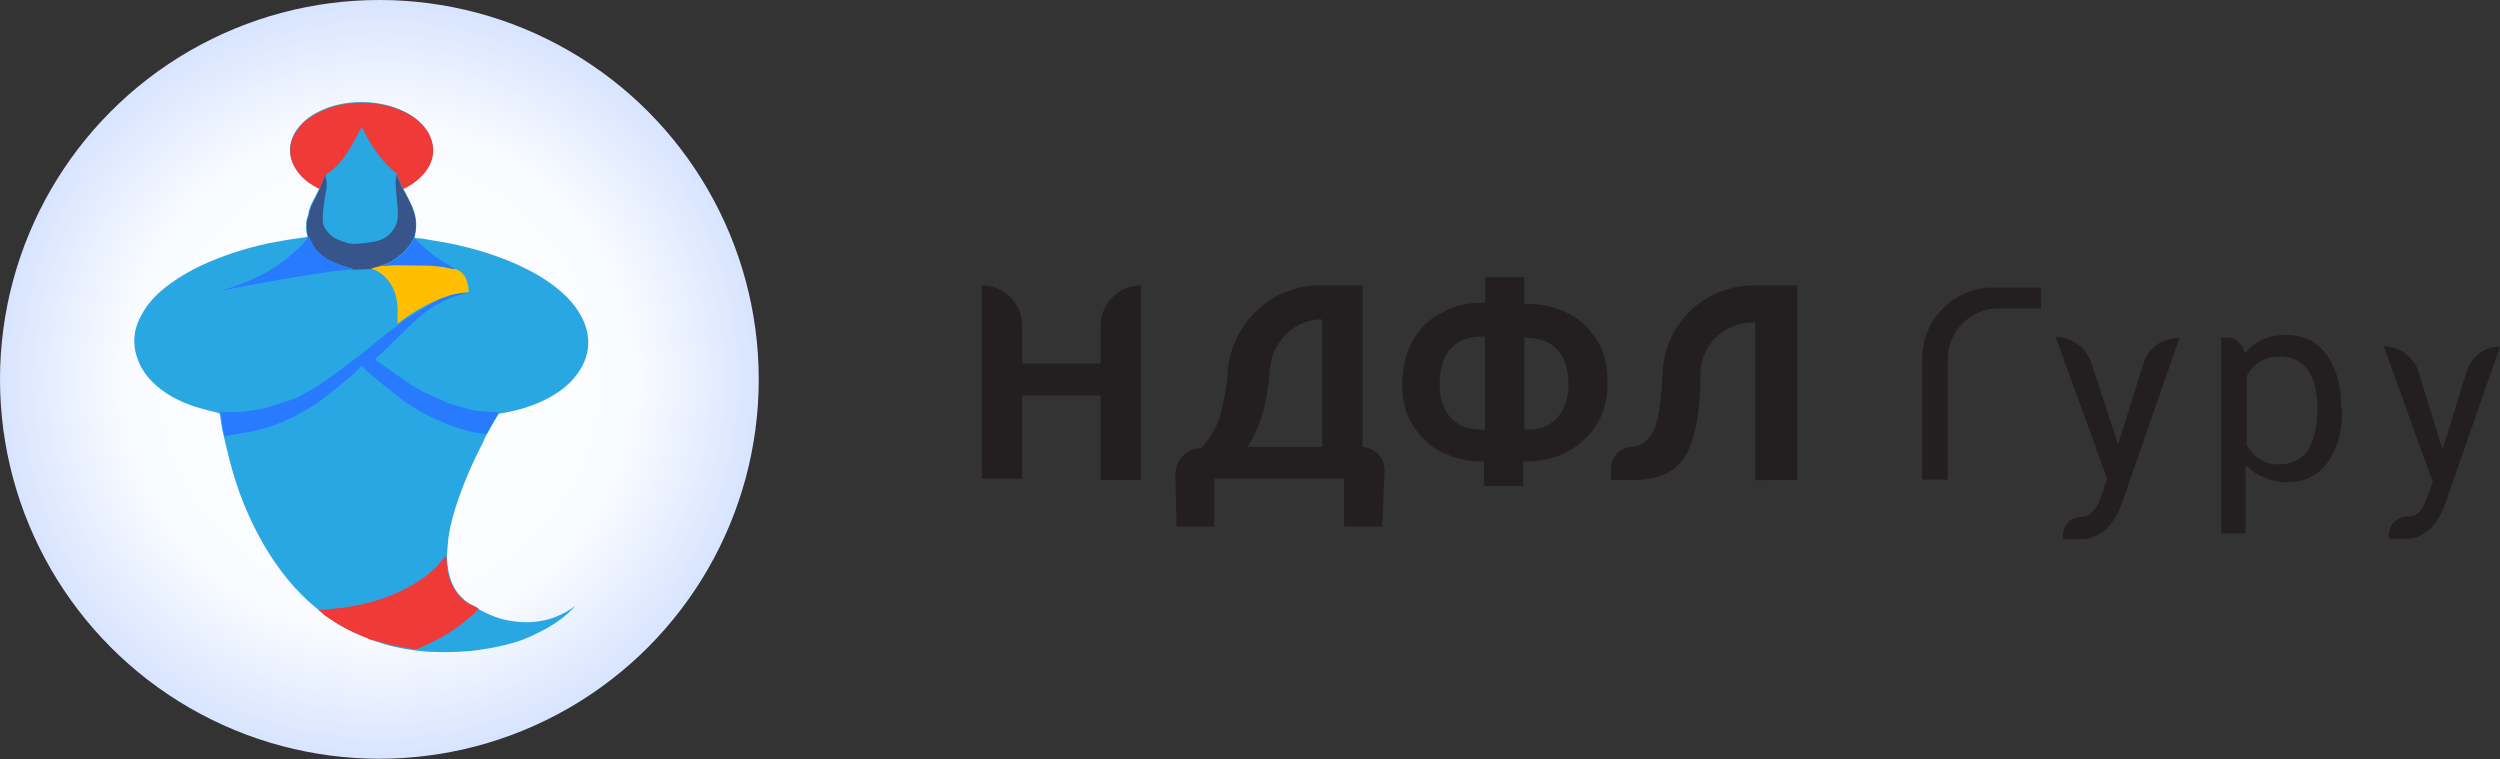 <?xml version="1.0" encoding="utf-8"?>
<!-- Generator: Adobe Illustrator 22.0.1, SVG Export Plug-In . SVG Version: 6.00 Build 0)  -->
<svg version="1.1" id="Слой_1" xmlns="http://www.w3.org/2000/svg" xmlns:xlink="http://www.w3.org/1999/xlink" x="0px" y="0px"
	 viewBox="0 0 800 242.9" style="enable-background:new 0 0 800 242.9;" xml:space="preserve">
<rect x="0" y="0" width="800" height="242.9" fill="#333333" stroke="none"/>
<style type="text/css">
	.st0{fill:url(#SVGID_1_);}
	.st1{fill:#231F20;}
	.st2{fill:#29A7E2;}
	.st3{fill:#EF3A38;}
	.st4{fill:#37558B;}
	.st5{fill:#FFBF00;}
	.st6{fill:#287AFF;}
</style>
<radialGradient id="SVGID_1_" cx="-55.136" cy="81.793" r="5.52" gradientTransform="matrix(1.347112e-15 22 -22 1.347112e-15 1920.89 1334.449)" gradientUnits="userSpaceOnUse">
	<stop  offset="0" style="stop-color:#FFFFFF"/>
	<stop  offset="0.67" style="stop-color:#F9FBFF"/>
	<stop  offset="1" style="stop-color:#D8E4FF"/>
</radialGradient>
<circle class="st0" cx="121.4" cy="121.4" r="121.4"/>
<path class="st1" d="M487.8,97.2h0.8c5.1,0,9.4,1.2,13.3,3.1c3.9,2,7.1,5.1,9.4,9c2.4,3.9,3.1,8.6,3.1,13.3c0,7.4-2.4,13.3-7.4,18
	c-4.7,4.7-11.4,7.1-19.6,7.1v7.8h-12.5v-7.8h-0.4c-5.1,0-9.4-1.2-13.3-3.1s-7.1-5.1-9.4-9c-2.4-3.9-3.1-8.2-3.1-12.9
	c0-5.1,1.2-9.4,3.1-13.3c2.4-3.9,5.1-7.1,9-9c3.9-2.4,8.2-3.5,13.3-3.5h1.2v-8.2h12.5V97.2z M474.4,107.7c-4.3,0-7.8,1.2-10.2,3.9
	c-2.4,2.7-3.5,6.3-3.5,11.4c0,4.7,1.2,8.2,3.5,10.6c2.4,2.7,5.9,3.9,10.2,3.9h0.8v-29.8C475.2,107.7,474.4,107.7,474.4,107.7z
	 M487.8,107.7v29.8h0.8c4.3,0,7.4-1.2,9.8-3.9c2.4-2.7,3.5-6.3,3.5-10.6c0-4.7-1.2-8.6-3.5-11c-2.4-2.7-5.9-3.9-10.2-3.9
	L487.8,107.7L487.8,107.7z M352.2,153.6h12.9V91.3c-7.1,0-12.9,5.9-12.9,12.9v12.1h-25.1v-12.1c0-7.1-5.9-12.9-12.9-12.9v61.9h12.9
	v-26.6h25.1V153.6z M430.2,168.5h12.1l0.8-18c0-3.9-3.1-7.4-7.1-7.4V91.3h-13.7c-15.3,0-28.2,12.1-29.4,27.4
	c-0.4,5.9-1.6,11-2.7,15.3c-1.6,3.9-3.5,7.1-5.9,9.4c-4.7,0-8.2,3.9-8.2,8.6l0.4,16.5h12.1v-15.3h41.5V168.5z M423.1,143h-23.9
	c3.9-5.9,6.3-13.3,7.1-24.3v-0.4c0.8-9,7.8-16.1,16.8-16.1C423.1,102.3,423.1,143,423.1,143z M575.1,153.6V91.3h-13.7
	c-16.1,0-29,12.5-29.4,28.6c-0.4,8.2-1.2,14.1-2.7,17.6c-1.6,3.1-3.5,5.1-7.1,5.5c-3.5,0-6.7,3.1-6.7,6.7v3.9h7.8
	c4.7,0,8.6-1.2,11.8-3.1c2.7-2,5.1-5.1,6.3-9.4c1.6-4.3,2.4-10.2,2.7-17.6v-3.5c0-9.4,7.4-16.8,16.8-16.8h0.8v50.5
	C561.8,153.6,575.1,153.6,575.1,153.6z M639.4,98.7h13.7v-6.7h-15.3c-12.5,0-22.7,10.2-22.7,22.7v38.8h8.2v-38.8
	C623.3,106.2,630.4,98.7,639.4,98.7z M686,116l-8.2,26.2l-8.6-26.2c-1.6-4.7-6.3-8.2-11.4-8.2l16.5,45.4l-1.6,4.7
	c-0.8,2.7-1.6,3.9-2.7,5.5c-0.8,0.8-2,2-3.9,2c-3.5,0-5.9,2.7-5.9,5.9v1.2h5.9c5.5,0,10.2-3.9,12.9-11.4l18.4-52.9
	C691.9,108.1,687.6,111.3,686,116z M749.5,131.2c0,7.1-1.6,12.5-4.7,16.8c-3.1,4.3-7.4,6.3-12.9,6.3c-5.5,0-9.8-2-13.3-5.5v21.9
	h-7.8v-62.7h2c2.7,0,5.1,2.4,5.5,5.1c3.1-3.9,7.4-5.9,13.3-5.9c5.5,0,9.8,2,12.9,6.3c3.1,4.3,4.7,9.8,4.7,17.2v0.4
	C749.1,131.2,749.5,131.2,749.5,131.2z M741.6,130.5c0-5.1-1.2-9.4-3.1-12.1c-2.4-3.1-5.1-4.3-9-4.3c-4.7,0-8.2,2-10.6,6.3v21.9
	c2.4,4.3,5.9,6.3,10.6,6.3c3.9,0,6.7-1.6,9-4.3C740.5,140.6,741.6,136.3,741.6,130.5z M781.6,143.8l7.8-25.1
	c1.6-4.7,5.5-7.8,10.6-7.8l-17.6,50.5c-2.7,7.4-7.1,11-12.5,11h-5.5v-1.2c0-3.1,2.7-5.9,5.9-5.9c2,0,3.1-0.8,3.9-1.6
	c1.2-1.2,1.6-2.4,2.7-5.1l1.6-4.3l-15.7-43.5c4.7,0,9.4,3.1,11,7.8L781.6,143.8z"/>
<g>
	<g>
		<path class="st2" d="M184.2,193.6C184.2,193.6,184.2,193.6,184.2,193.6C184.2,193.6,184.2,193.6,184.2,193.6
			C184.2,193.6,184.2,193.6,184.2,193.6z"/>
		<path class="st2" d="M184.1,193.6C184.1,193.6,184.1,193.6,184.1,193.6C184.1,193.6,184.1,193.6,184.1,193.6c0,0-0.1,0.1-0.1,0.1
			c0,0,0,0,0,0c0,0,0,0,0,0C184.1,193.7,184.1,193.6,184.1,193.6z"/>
		<polygon class="st2" points="117.9,204.3 117.9,204.2 117.9,204.2 		"/>
		<path class="st2" d="M156,138.6c0.7-1.3,1.4-2.6,2.2-3.9c0.4-0.8,0.9-1.5,1.4-2.3c0.4-0.1,0.8-0.1,1.2-0.2
			c5.2-0.9,10.2-2.4,14.8-4.9c3.4-1.8,6.4-4.1,8.8-7.2c2.6-3.4,4.1-7.2,3.8-11.5c-0.1-2.2-0.7-4.2-1.6-6.2c-2-4.3-5.1-7.6-8.8-10.5
			c-3.8-3-8-5.3-12.4-7.3c-7-3.1-14.3-5.3-21.9-6.8c-2.7-0.5-5.4-0.9-8.1-1.4c-0.8-0.1-1.7-0.2-2.5-0.2l0,0
			c-0.1-0.1-0.2-0.2-0.3-0.3c0.1-0.2,0.2-0.4,0.2-0.6c0.8-3.3,0.4-6.6-1.1-9.7c-0.8-1.8-1.8-3.6-2.7-5.3c2.8-1.3,5.2-3.1,7.1-5.6
			c3.1-4,3.2-8.9,0.4-13.1c-1.9-2.8-4.5-4.7-7.5-6.1c-3.7-1.7-7.5-2.6-11.6-2.8c-4.9-0.2-9.6,0.4-14.1,2.4c-3.2,1.4-6.1,3.3-8.2,6.2
			c-3,4.1-3.1,8.9-0.2,13.1c1.9,2.7,4.4,4.5,7.3,5.9c-0.3,0.6-0.6,1.2-0.9,1.8c-1.1,2.1-2.4,4.2-2.7,6.7c0,0.2-0.1,0.4-0.2,0.6
			c-0.1,0.5-0.3,1-0.4,1.5c-0.1,1.7-0.1,3.3,0.4,4.9c-0.2,0-0.4,0.1-0.6,0.1c-2.6,0.4-5.2,0.7-7.8,1.2c-5.1,0.8-10.1,2.1-15,3.7
			c-7.3,2.4-14.2,5.4-20.4,9.9c-3.6,2.6-6.8,5.6-9,9.5c-2.7,4.5-3.4,9.3-1.7,14.3c1.4,4.2,4.1,7.4,7.6,10.1
			c3.3,2.5,7.1,4.3,11.1,5.6c2.3,0.7,4.7,1.3,7.1,1.9c0.4,0.1,0.6,0.2,0.7,0.6c0.2,1.7,0.5,3.4,0.8,5.1c1,4.2,1.9,8.4,3.1,12.5
			c2.1,7.5,5,14.6,8.7,21.5c4.2,7.7,9.3,14.8,15.8,20.7c1.1,1,2.2,1.8,3.3,2.8c0.5,0.4,1.1,0.9,1.6,1.3c4.3,3.2,9,5.7,14,7.6
			c0.1,0,0.6,0.3,0.6,0.3c0.1,0,1.5,0.5,1.6,0.6c0,0,1.3,0.4,1.5,0.5c0,0,0.5,0.2,0.9,0.3c0,0,0.5,0.2,0.6,0.2
			c4.9,1.4,9.9,2.2,15,2.5c2.7,0.1,5.3,0.1,8,0c2.4-0.1,4.8-0.2,7.2-0.6c2.9-0.4,5.7-0.9,8.5-1.6c3.9-0.9,7.6-2.3,11.2-4.2
			c3.2-1.6,6.2-3.5,8.9-5.9c0.8-0.7,1.6-1.6,2.4-2.4c0,0,0,0,0,0c0,0,0.1-0.1,0.1-0.1c0,0-0.1,0.1-0.1,0.1c-0.1,0.1-0.2,0.1-0.3,0.2
			c-5.9,4.3-12.5,5.7-19.6,4.7c-3.9-0.5-7.5-1.9-10.9-3.8c-0.1-0.1-0.1-0.2-0.2-0.3c-0.7-0.4-1.3-0.8-2-1.1c-1.7-0.7-3-2-4.2-3.3
			c-2.3-2.8-3.3-6.1-3.7-9.6c-0.1-1-0.1-2-0.2-3c0-0.4,0-0.8,0.1-1.1c0.2-1.7,0.2-3.5,0.5-5.2c0.5-3.5,1.5-6.9,2.6-10.3
			c2.3-6.9,5.2-13.5,8.6-20C154.9,140.4,155.9,138.8,156,138.6z"/>
	</g>
	<g>
		<path class="st3" d="M102.3,60.5c-2.9-1.4-5.5-3.2-7.3-5.9c-2.9-4.2-2.9-9,0.2-13.1c2.1-2.9,5-4.8,8.2-6.2
			c4.5-1.9,9.3-2.6,14.1-2.4c4,0.2,7.9,1.1,11.6,2.8c3,1.4,5.6,3.3,7.5,6.1c2.8,4.2,2.7,9.1-0.4,13.1c-1.9,2.5-4.3,4.2-7.1,5.6
			c-0.2-0.3-0.3-0.6-0.5-0.9c-0.5-1.2-1-2.5-1.5-3.7c-0.1-0.1-0.2-0.3-0.3-0.4c-1.1-1-2.3-2-3.3-3.1c-3.1-3.4-5.5-7.3-7.6-11.4
			c-0.1-0.1-0.1-0.2-0.2-0.4c-0.1,0.1-0.1,0.2-0.1,0.3c-1.3,2.3-2.4,4.7-3.8,6.9c-1.9,3.1-4.2,6-7.4,8c-0.1,0-0.1,0.1-0.2,0.2
			c0,0.1-0.1,0.2-0.1,0.2C103.5,57.5,102.9,59,102.3,60.5z"/>
		<path class="st3" d="M102,195.2c2.5-0.2,5-0.4,7.5-0.7c8.4-1.2,16.4-3.5,23.6-8c3.8-2.3,7-5.2,9.7-8.8c0.1,1,0.1,2,0.2,3
			c0.3,3.5,1.3,6.8,3.7,9.6c1.2,1.4,2.5,2.6,4.2,3.3c0.7,0.3,1.4,0.7,2,1.1c0.1,0,0.1,0.2,0.2,0.3c-0.1,0.1-0.2,0.1-0.2,0.2
			c-5.6,5.5-12.2,9.6-19.5,12.5c-0.2,0.1-0.5,0.2-0.7,0.1c-2.2-0.4-4.4-0.8-6.6-1.2c-1.2-0.2-2.4-0.6-3.6-0.9c0,0,0,0,0,0
			c-0.3-0.1-0.7-0.2-1-0.3c0,0,0,0,0,0c-0.2,0-0.3-0.1-0.5-0.1c0,0,0,0,0,0c-0.1,0-0.2-0.1-0.4-0.1c0,0,0,0,0,0
			c-0.1,0-0.2-0.1-0.4-0.1c0,0,0,0,0,0c-0.1,0-0.2-0.1-0.4-0.1c0,0,0,0,0,0c-0.1,0-0.2-0.1-0.4-0.1c0,0,0,0,0,0
			c-0.1,0-0.2-0.1-0.4-0.1c0,0,0,0,0,0c-0.1,0-0.2-0.1-0.3-0.1c0,0,0,0,0,0c-0.1,0-0.2-0.1-0.3-0.1c0,0,0,0,0,0
			c-0.1,0-0.2-0.1-0.3-0.1c0,0,0,0,0,0c-0.1,0-0.2-0.1-0.3-0.1c0,0,0,0,0,0c-0.1-0.1-0.2-0.1-0.3-0.2c-5-1.9-9.7-4.4-14-7.6
			C103.1,196.1,102.5,195.7,102,195.2z"/>
	</g>
	<path class="st4" d="M102.3,60.5c0.6-1.5,1.2-2.9,1.8-4.4c0-0.1,0.1-0.2,0.1-0.2c0,0.4,0,0.9,0.1,1.3c0.4,1.4,0.3,2.7,0,4.1
		c-0.5,3.1-1.1,6.1-1,9.3c0,0.8,0.2,1.4,0.5,2.1c1,1.7,2.3,3.1,4.2,3.9c2,0.9,4.1,1.6,6.3,1.4c1.7-0.1,3.4-0.3,5.1-0.6
		c3.2-0.5,5.6-2.1,7.1-5c1-2,0.9-4.2,0.7-6.3c-0.2-2.4-0.5-4.7-0.6-7.1c-0.1-1,0.2-2.1,0.3-3.2c0.5,1.2,1,2.5,1.5,3.7
		c0.1,0.3,0.3,0.6,0.5,0.9c0.9,1.8,1.9,3.5,2.7,5.3c1.4,3.1,1.9,6.3,1.1,9.7c-0.1,0.2-0.2,0.4-0.2,0.6c-0.1,0.1-0.2,0.2-0.3,0.4
		c-0.2,0.5-0.4,1.1-0.7,1.5c-0.9,1.1-1.8,2.2-2.8,3.1c-2.1,1.9-4.4,3.5-7.3,4c0.4,0,0.9,0,1.3,0c-0.1,0.1-0.3,0.2-0.4,0.2
		c-1.2,0.3-2.3,0.6-3.5,0.9c-1.7,0.1-3.5,0.1-5.2,0.2c-0.5,0-1-0.1-1.5-0.1c0.3-0.1,0.5-0.1,0.9-0.2c-0.5-0.1-0.9-0.2-1.2-0.3
		c-0.9-0.3-1.9-0.6-2.8-0.9c-4.6-1.5-8.3-4-10-8.8c-0.1-0.3-0.2-0.2-0.4-0.1l0,0c0,0,0,0,0,0c-0.5-1.6-0.5-3.3-0.4-4.9
		c0-0.5,0.2-1,0.4-1.5c0.1-0.2,0.1-0.4,0.2-0.6c0.3-2.4,1.6-4.5,2.7-6.7C101.7,61.6,102,61,102.3,60.5z"/>
	<path class="st5" d="M142.8,85.6c0.9,0.2,1.9,0.4,2.8,0.5c0,0,0,0,0.1,0c0,0,0.1,0,0.1,0c2.8,1,3.7,3.4,4.1,6
		c0.1,0.5,0.1,0.9,0.1,1.4c-1.8,0.2-3.6,0.3-5.4,0.9c-1.2,0.5-2.5,0.9-3.7,1.3c-0.1,0.1-0.2,0.1-0.3,0.2c0,0,0,0,0,0
		c-0.1,0-0.2,0.1-0.3,0.1c0,0,0,0,0,0c-0.4,0.1-0.8,0.2-1.2,0.4c-4.1,1.8-7.9,4.1-11.4,6.8c-0.1,0.1-0.3,0.2-0.4,0.3
		c0,0-0.1,0-0.1,0c0-1.8,0.1-3.6,0-5.3c-0.2-3.6-1.3-6.9-3.9-9.5c-1.3-1.3-2.8-2.2-4.5-2.8c1.2-0.3,2.3-0.6,3.5-0.9
		c0.2,0,0.3-0.1,0.4-0.2c1.8-0.1,3.6-0.2,5.5-0.2c2.8,0,5.7,0.1,8.5,0.1c0.6,0,1.1,0.1,1.7,0.1C140,85.2,141.4,85.4,142.8,85.6z"/>
	<g>
		<path class="st6" d="M150,93.6c0.1,0,0.3,0,0.4,0c0,0,0,0.1,0,0.1c-0.7,0.1-1.5,0.2-2.2,0.4c-1.5,0.4-3,0.8-4.4,1.4
			c-3,1.2-5.7,2.8-8.2,4.8c-1.4,1.1-2.8,2.3-4.1,3.6c-2.8,2.7-5.6,5.5-8.4,8.2c-1,1-2,1.8-3.1,2.8c0.4,0.3,0.8,0.7,1.2,1
			c2.6,1.8,5.1,3.7,7.7,5.4c2.1,1.5,4.3,3,6.6,4.1c2.7,1.3,5.4,2.5,8.2,3.7c1.6,0.6,3.3,0.9,4.9,1.4c1.9,0.6,3.8,1,5.8,1.1
			c1.5,0.1,3.1,0.2,4.6,0.3c0.3,0,0.6,0,0.5,0.4c-0.5,0.8-0.9,1.5-1.4,2.3c-0.7,1.3-1.4,2.6-2.2,3.9c-0.1,0.2-0.3,0.3-0.5,0.4
			c-3.5-0.4-7-1.2-10.4-2.5c-6.1-2.2-11.8-5.1-17-9c-2.2-1.7-4.4-3.5-6.6-5.3c-1.5-1.2-2.9-2.5-4.4-3.7c-0.4-0.4-0.8-0.8-1.2-1.3
			c-0.7,0.7-1.4,1.3-2.1,2c-0.8,0.8-1.7,1.6-2.6,2.3c-2.4,2-4.8,4-7.3,5.9c-3,2.3-6.2,4.2-9.5,5.9c-4,2-8.1,3.6-12.5,4.6
			c-2.2,0.5-4.5,0.8-6.7,1.2c-1,0.2-1.9,0.3-2.9,0.5c-0.3,0.1-0.5,0-0.5-0.3c-0.4-2.2-0.7-4.3-1-6.5c0-0.2,0-0.5,0-0.8
			c0.3,0,0.5,0,0.7,0c1.9,0,3.9,0,5.8-0.1c0.9,0,1.7-0.3,2.6-0.4c1.4-0.2,2.9-0.2,4.2-0.6c3.4-1,6.9-2.1,10.2-3.2
			c1.2-0.4,2.3-1.2,3.4-1.8c2.5-1.3,5-2.8,7.3-4.5c3.6-2.6,7.1-5.2,10.6-7.9c2.6-2,5.1-4.2,7.7-6.2c2-1.6,4-3.2,6.1-4.7
			c2.6-1.7,5.2-3.3,7.9-4.9c0.8-0.5,1.6-0.9,2.4-1.3c0.2-0.1,0.3-0.2,0.4-0.3c0,0,0,0,0,0c0.1,0,0.2-0.1,0.3-0.1c0,0,0,0,0,0
			c0.1-0.1,0.2-0.1,0.3-0.2c1.2-0.4,2.5-0.9,3.7-1.3C146.4,93.9,148.2,93.8,150,93.6z"/>
		<path class="st6" d="M122.9,85.1c-0.4,0-0.9,0-1.3,0c2.9-0.5,5.2-2.1,7.3-4c1-0.9,1.9-2,2.8-3.1c0.3-0.4,0.5-1,0.7-1.5
			c0.1-0.1,0.2-0.2,0.3-0.4c0.1,0.1,0.2,0.2,0.3,0.3c0.4,0.5,0.8,1,1.3,1.5c2.2,2.1,4.5,4,7.1,5.6c1.3,0.8,2.7,1.6,4,2.4
			c0.1,0.1,0.2,0.2,0.3,0.3c-0.9-0.2-1.9-0.4-2.8-0.5c-0.1-0.1-0.2-0.2-0.4-0.2c-0.4-0.1-0.8-0.2-1.2-0.2c-0.9-0.1-1.8-0.1-2.6-0.2
			c-0.6,0-1.1-0.1-1.7-0.1c-2.8,0-5.7-0.1-8.5-0.1C126.5,84.8,124.7,85,122.9,85.1z"/>
		<path class="st6" d="M98.6,75.9c0.2-0.1,0.3-0.2,0.4,0.1c1.7,4.8,5.4,7.3,10,8.8c0.9,0.3,1.9,0.6,2.8,0.9c0.4,0.1,0.7,0.2,1.2,0.3
			c-0.4,0.1-0.6,0.2-0.9,0.2c-2,0.2-4.1,0.5-6.1,0.7c-2.1,0.3-4.1,0.6-6.1,0.9c-3.2,0.5-6.5,1-9.7,1.6c-3.5,0.6-7,1.2-10.5,1.9
			c-2.9,0.5-5.7,1.1-8.6,1.7c-0.1,0-0.3,0-0.4,0c1.4-0.4,2.8-0.8,4.2-1.3c4.9-1.7,9.6-3.9,13.9-6.8c3.1-2.1,6-4.6,8.6-7.4
			C97.8,76.9,98.2,76.4,98.6,75.9z"/>
		<path class="st6" d="M145.9,86.2c0,0-0.1,0-0.1,0C145.8,86.1,145.8,86.1,145.9,86.2C145.8,86.1,145.8,86.2,145.9,86.2z"/>
	</g>
</g>
</svg>
